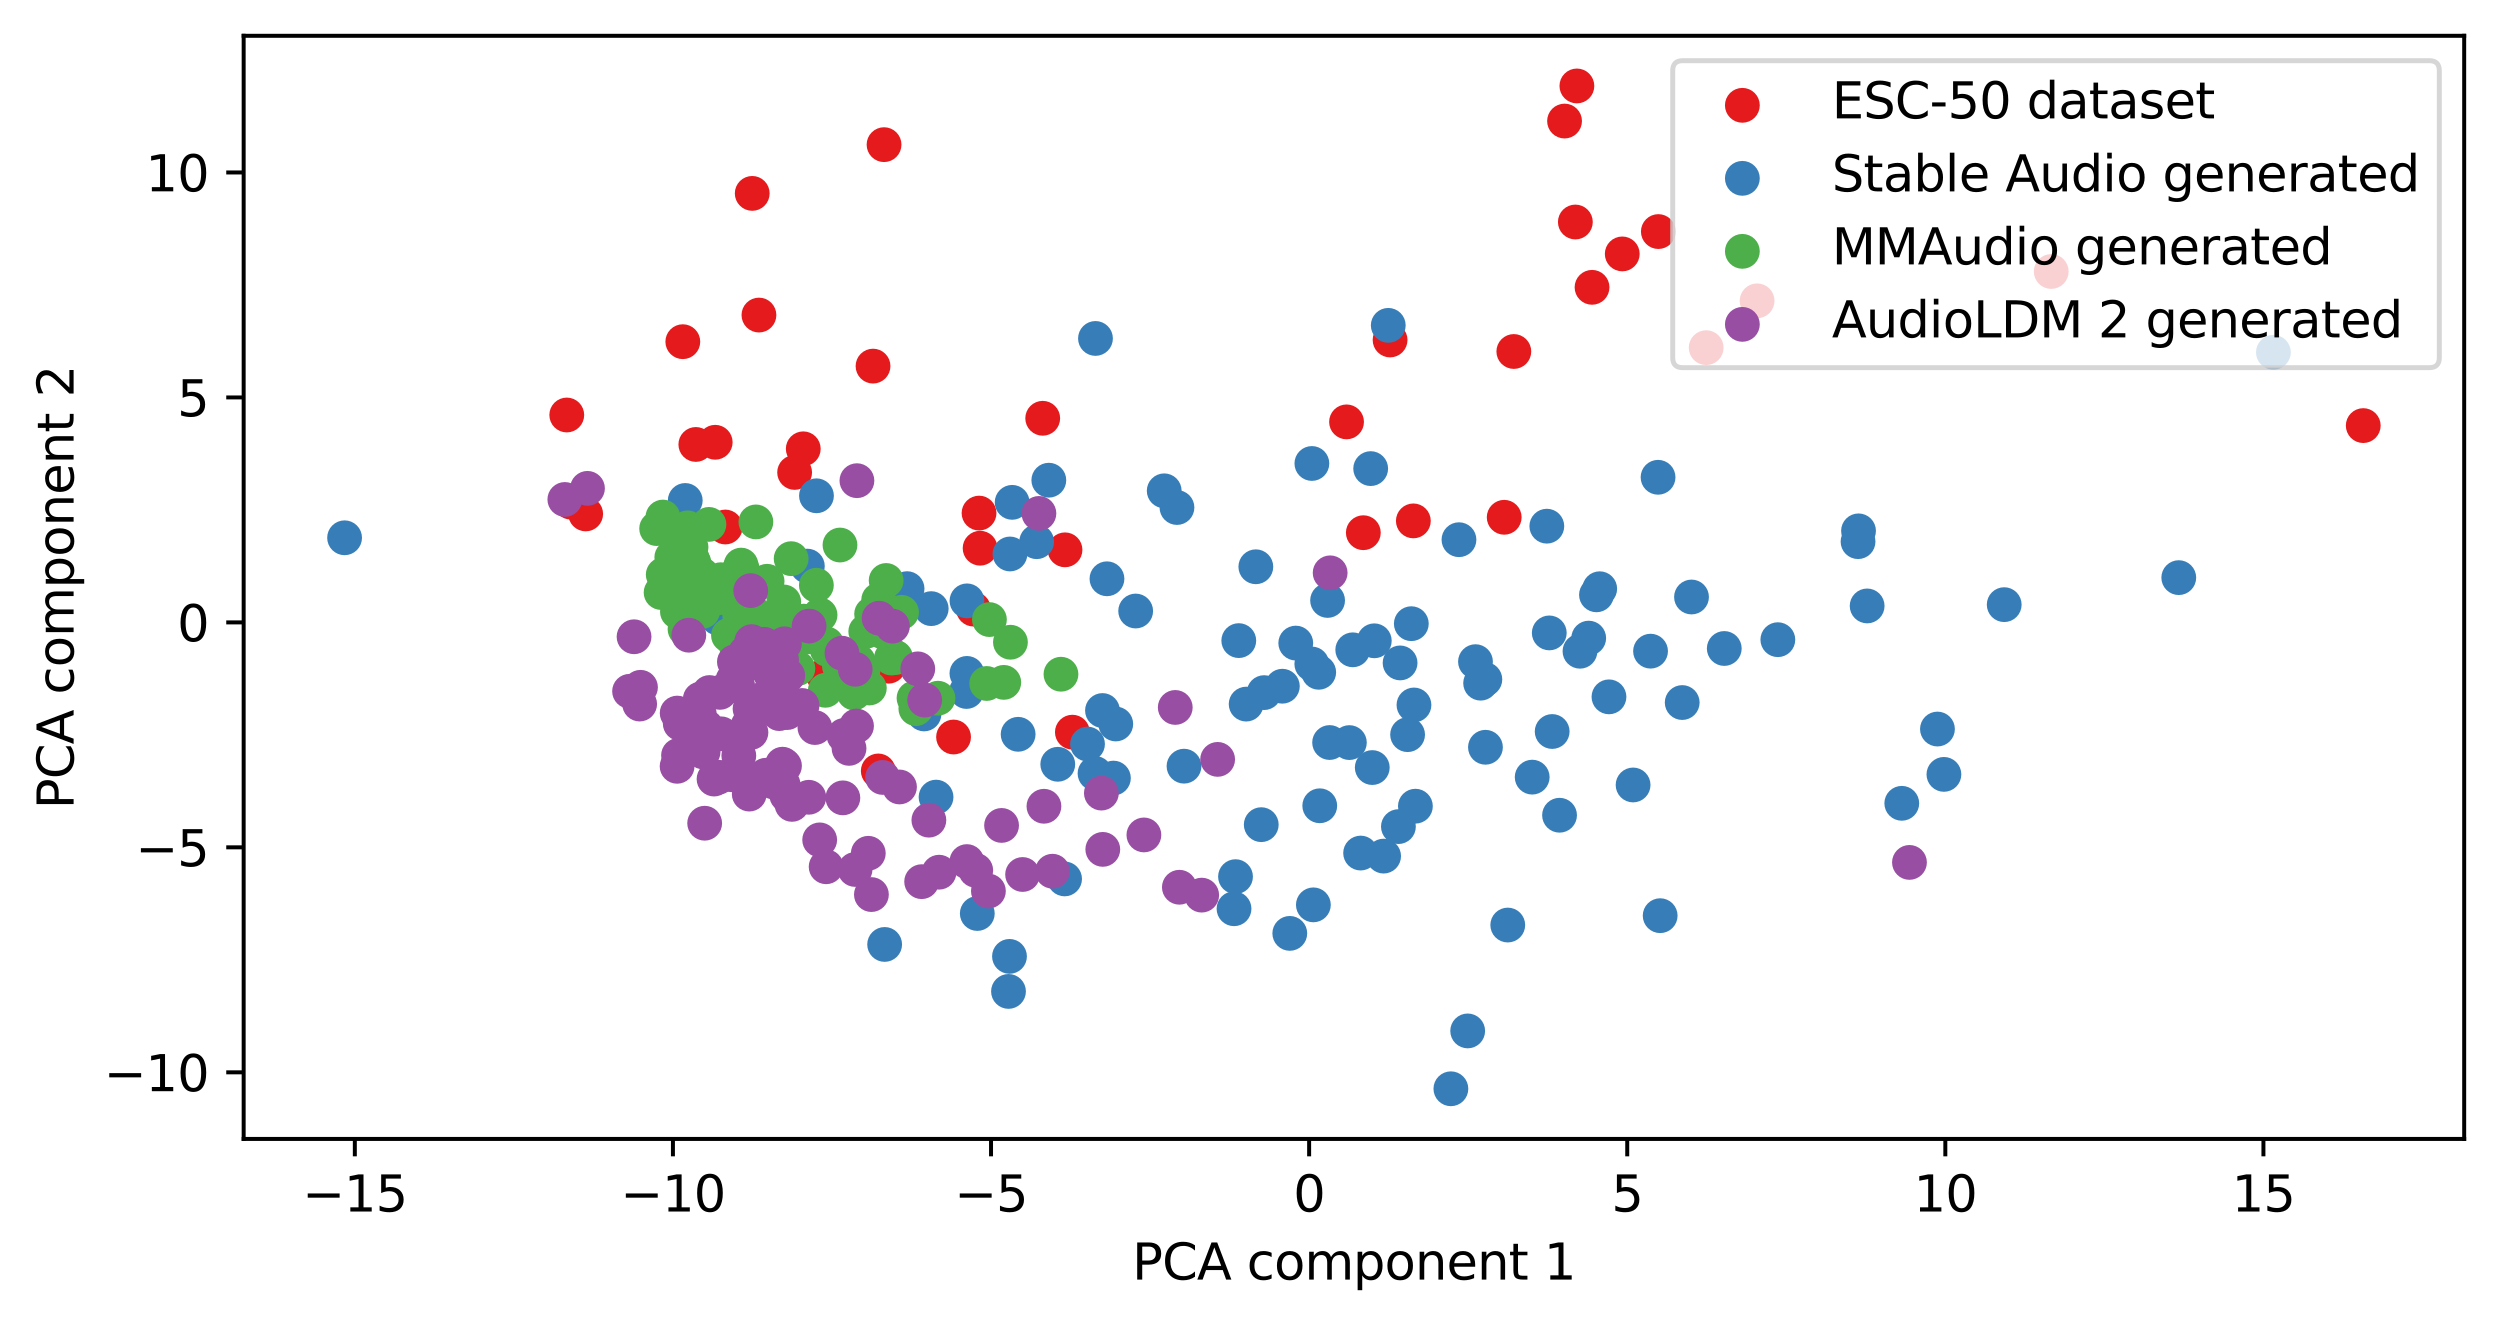 <?xml version="1.0" encoding="utf-8" standalone="no"?>
<!DOCTYPE svg PUBLIC "-//W3C//DTD SVG 1.1//EN"
  "http://www.w3.org/Graphics/SVG/1.1/DTD/svg11.dtd">
<svg xmlns:xlink="http://www.w3.org/1999/xlink" width="502.583pt" height="266.516pt" viewBox="0 0 502.583 266.516" xmlns="http://www.w3.org/2000/svg" version="1.1">
 <defs>
  <style type="text/css">*{stroke-linejoin: round; stroke-linecap: butt}</style>
 </defs>
 <g id="figure_1">
  <g id="patch_1">
   <path d="M 0 266.516 
L 502.583 266.516 
L 502.583 0 
L 0 0 
z
" style="fill: #ffffff"/>
  </g>
  <g id="axes_1">
   <g id="patch_2">
    <path d="M 48.983 228.96 
L 495.383 228.96 
L 495.383 7.2 
L 48.983 7.2 
z
" style="fill: #ffffff"/>
   </g>
   <g id="PathCollection_1">
    <defs>
     <path id="m7a25db2349" d="M 0 3 
C 0.796 3 1.559 2.684 2.121 2.121 
C 2.684 1.559 3 0.796 3 0 
C 3 -0.796 2.684 -1.559 2.121 -2.121 
C 1.559 -2.684 0.796 -3 0 -3 
C -0.796 -3 -1.559 -2.684 -2.121 -2.121 
C -2.684 -1.559 -3 -0.796 -3 0 
C -3 0.796 -2.684 1.559 -2.121 2.121 
C -1.559 2.684 -0.796 3 0 3 
z
" style="stroke: #e41a1c"/>
    </defs>
    <g clip-path="url(#p865a14ab2e)">
     <use xlink:href="#m7a25db2349" x="176.564" y="154.987" style="fill: #e41a1c; stroke: #e41a1c"/>
     <use xlink:href="#m7a25db2349" x="215.584" y="147.191" style="fill: #e41a1c; stroke: #e41a1c"/>
     <use xlink:href="#m7a25db2349" x="342.999" y="69.892" style="fill: #e41a1c; stroke: #e41a1c"/>
     <use xlink:href="#m7a25db2349" x="320.053" y="57.762" style="fill: #e41a1c; stroke: #e41a1c"/>
     <use xlink:href="#m7a25db2349" x="137.269" y="68.69" style="fill: #e41a1c; stroke: #e41a1c"/>
     <use xlink:href="#m7a25db2349" x="117.739" y="103.317" style="fill: #e41a1c; stroke: #e41a1c"/>
     <use xlink:href="#m7a25db2349" x="412.366" y="54.58" style="fill: #e41a1c; stroke: #e41a1c"/>
     <use xlink:href="#m7a25db2349" x="353.237" y="60.479" style="fill: #e41a1c; stroke: #e41a1c"/>
     <use xlink:href="#m7a25db2349" x="195.697" y="122.448" style="fill: #e41a1c; stroke: #e41a1c"/>
     <use xlink:href="#m7a25db2349" x="178.639" y="133.931" style="fill: #e41a1c; stroke: #e41a1c"/>
     <use xlink:href="#m7a25db2349" x="270.7" y="84.813" style="fill: #e41a1c; stroke: #e41a1c"/>
     <use xlink:href="#m7a25db2349" x="114.738" y="100.941" style="fill: #e41a1c; stroke: #e41a1c"/>
     <use xlink:href="#m7a25db2349" x="475.092" y="85.559" style="fill: #e41a1c; stroke: #e41a1c"/>
     <use xlink:href="#m7a25db2349" x="333.385" y="46.552" style="fill: #e41a1c; stroke: #e41a1c"/>
     <use xlink:href="#m7a25db2349" x="304.33" y="70.662" style="fill: #e41a1c; stroke: #e41a1c"/>
     <use xlink:href="#m7a25db2349" x="279.453" y="68.346" style="fill: #e41a1c; stroke: #e41a1c"/>
     <use xlink:href="#m7a25db2349" x="143.78" y="88.912" style="fill: #e41a1c; stroke: #e41a1c"/>
     <use xlink:href="#m7a25db2349" x="139.887" y="89.35" style="fill: #e41a1c; stroke: #e41a1c"/>
     <use xlink:href="#m7a25db2349" x="136.604" y="103.694" style="fill: #e41a1c; stroke: #e41a1c"/>
     <use xlink:href="#m7a25db2349" x="145.809" y="105.946" style="fill: #e41a1c; stroke: #e41a1c"/>
     <use xlink:href="#m7a25db2349" x="196.82" y="103.15" style="fill: #e41a1c; stroke: #e41a1c"/>
     <use xlink:href="#m7a25db2349" x="151.224" y="38.879" style="fill: #e41a1c; stroke: #e41a1c"/>
     <use xlink:href="#m7a25db2349" x="165.594" y="135.887" style="fill: #e41a1c; stroke: #e41a1c"/>
     <use xlink:href="#m7a25db2349" x="191.697" y="148.167" style="fill: #e41a1c; stroke: #e41a1c"/>
     <use xlink:href="#m7a25db2349" x="159.747" y="94.975" style="fill: #e41a1c; stroke: #e41a1c"/>
     <use xlink:href="#m7a25db2349" x="161.484" y="90.228" style="fill: #e41a1c; stroke: #e41a1c"/>
     <use xlink:href="#m7a25db2349" x="274.075" y="107.091" style="fill: #e41a1c; stroke: #e41a1c"/>
     <use xlink:href="#m7a25db2349" x="284.131" y="104.716" style="fill: #e41a1c; stroke: #e41a1c"/>
     <use xlink:href="#m7a25db2349" x="197.034" y="110.208" style="fill: #e41a1c; stroke: #e41a1c"/>
     <use xlink:href="#m7a25db2349" x="113.94" y="83.429" style="fill: #e41a1c; stroke: #e41a1c"/>
     <use xlink:href="#m7a25db2349" x="302.395" y="103.992" style="fill: #e41a1c; stroke: #e41a1c"/>
     <use xlink:href="#m7a25db2349" x="214.101" y="110.534" style="fill: #e41a1c; stroke: #e41a1c"/>
     <use xlink:href="#m7a25db2349" x="316.7" y="44.631" style="fill: #e41a1c; stroke: #e41a1c"/>
     <use xlink:href="#m7a25db2349" x="314.527" y="24.337" style="fill: #e41a1c; stroke: #e41a1c"/>
     <use xlink:href="#m7a25db2349" x="317.008" y="17.28" style="fill: #e41a1c; stroke: #e41a1c"/>
     <use xlink:href="#m7a25db2349" x="177.724" y="29.081" style="fill: #e41a1c; stroke: #e41a1c"/>
     <use xlink:href="#m7a25db2349" x="326.127" y="51.046" style="fill: #e41a1c; stroke: #e41a1c"/>
     <use xlink:href="#m7a25db2349" x="152.573" y="63.339" style="fill: #e41a1c; stroke: #e41a1c"/>
     <use xlink:href="#m7a25db2349" x="175.509" y="73.602" style="fill: #e41a1c; stroke: #e41a1c"/>
     <use xlink:href="#m7a25db2349" x="209.62" y="84.089" style="fill: #e41a1c; stroke: #e41a1c"/>
    </g>
   </g>
   <g id="PathCollection_2">
    <defs>
     <path id="mf14bd8b2e4" d="M 0 3 
C 0.796 3 1.559 2.684 2.121 2.121 
C 2.684 1.559 3 0.796 3 0 
C 3 -0.796 2.684 -1.559 2.121 -2.121 
C 1.559 -2.684 0.796 -3 0 -3 
C -0.796 -3 -1.559 -2.684 -2.121 -2.121 
C -2.684 -1.559 -3 -0.796 -3 0 
C -3 0.796 -2.684 1.559 -2.121 2.121 
C -1.559 2.684 -0.796 3 0 3 
z
" style="stroke: #377eb8"/>
    </defs>
    <g clip-path="url(#p865a14ab2e)">
     <use xlink:href="#mf14bd8b2e4" x="389.493" y="146.563" style="fill: #377eb8; stroke: #377eb8"/>
     <use xlink:href="#mf14bd8b2e4" x="271.95" y="130.635" style="fill: #377eb8; stroke: #377eb8"/>
     <use xlink:href="#mf14bd8b2e4" x="298.506" y="136.586" style="fill: #377eb8; stroke: #377eb8"/>
     <use xlink:href="#mf14bd8b2e4" x="320.945" y="119.581" style="fill: #377eb8; stroke: #377eb8"/>
     <use xlink:href="#mf14bd8b2e4" x="162.305" y="113.808" style="fill: #377eb8; stroke: #377eb8"/>
     <use xlink:href="#mf14bd8b2e4" x="212.647" y="153.647" style="fill: #377eb8; stroke: #377eb8"/>
     <use xlink:href="#mf14bd8b2e4" x="357.406" y="128.599" style="fill: #377eb8; stroke: #377eb8"/>
     <use xlink:href="#mf14bd8b2e4" x="137.756" y="100.61" style="fill: #377eb8; stroke: #377eb8"/>
     <use xlink:href="#mf14bd8b2e4" x="220.228" y="68.04" style="fill: #377eb8; stroke: #377eb8"/>
     <use xlink:href="#mf14bd8b2e4" x="252.466" y="113.94" style="fill: #377eb8; stroke: #377eb8"/>
     <use xlink:href="#mf14bd8b2e4" x="293.302" y="108.499" style="fill: #377eb8; stroke: #377eb8"/>
     <use xlink:href="#mf14bd8b2e4" x="265.106" y="135.152" style="fill: #377eb8; stroke: #377eb8"/>
     <use xlink:href="#mf14bd8b2e4" x="69.274" y="108.113" style="fill: #377eb8; stroke: #377eb8"/>
     <use xlink:href="#mf14bd8b2e4" x="281.129" y="166.177" style="fill: #377eb8; stroke: #377eb8"/>
     <use xlink:href="#mf14bd8b2e4" x="253.553" y="165.785" style="fill: #377eb8; stroke: #377eb8"/>
     <use xlink:href="#mf14bd8b2e4" x="236.609" y="102.027" style="fill: #377eb8; stroke: #377eb8"/>
     <use xlink:href="#mf14bd8b2e4" x="390.793" y="155.677" style="fill: #377eb8; stroke: #377eb8"/>
     <use xlink:href="#mf14bd8b2e4" x="323.458" y="140.09" style="fill: #377eb8; stroke: #377eb8"/>
     <use xlink:href="#mf14bd8b2e4" x="238.026" y="154.026" style="fill: #377eb8; stroke: #377eb8"/>
     <use xlink:href="#mf14bd8b2e4" x="312.038" y="147.057" style="fill: #377eb8; stroke: #377eb8"/>
     <use xlink:href="#mf14bd8b2e4" x="263.732" y="93.175" style="fill: #377eb8; stroke: #377eb8"/>
     <use xlink:href="#mf14bd8b2e4" x="438.007" y="116.123" style="fill: #377eb8; stroke: #377eb8"/>
     <use xlink:href="#mf14bd8b2e4" x="373.626" y="106.722" style="fill: #377eb8; stroke: #377eb8"/>
     <use xlink:href="#mf14bd8b2e4" x="333.749" y="184.083" style="fill: #377eb8; stroke: #377eb8"/>
     <use xlink:href="#mf14bd8b2e4" x="310.963" y="105.779" style="fill: #377eb8; stroke: #377eb8"/>
     <use xlink:href="#mf14bd8b2e4" x="214.016" y="176.691" style="fill: #377eb8; stroke: #377eb8"/>
     <use xlink:href="#mf14bd8b2e4" x="303.111" y="185.965" style="fill: #377eb8; stroke: #377eb8"/>
     <use xlink:href="#mf14bd8b2e4" x="278.151" y="172.107" style="fill: #377eb8; stroke: #377eb8"/>
     <use xlink:href="#mf14bd8b2e4" x="276.279" y="128.823" style="fill: #377eb8; stroke: #377eb8"/>
     <use xlink:href="#mf14bd8b2e4" x="202.942" y="192.266" style="fill: #377eb8; stroke: #377eb8"/>
     <use xlink:href="#mf14bd8b2e4" x="196.469" y="183.643" style="fill: #377eb8; stroke: #377eb8"/>
     <use xlink:href="#mf14bd8b2e4" x="295.054" y="207.25" style="fill: #377eb8; stroke: #377eb8"/>
     <use xlink:href="#mf14bd8b2e4" x="194.396" y="120.795" style="fill: #377eb8; stroke: #377eb8"/>
     <use xlink:href="#mf14bd8b2e4" x="265.315" y="161.988" style="fill: #377eb8; stroke: #377eb8"/>
     <use xlink:href="#mf14bd8b2e4" x="203.039" y="111.368" style="fill: #377eb8; stroke: #377eb8"/>
     <use xlink:href="#mf14bd8b2e4" x="259.291" y="187.642" style="fill: #377eb8; stroke: #377eb8"/>
     <use xlink:href="#mf14bd8b2e4" x="275.553" y="94.205" style="fill: #377eb8; stroke: #377eb8"/>
     <use xlink:href="#mf14bd8b2e4" x="222.537" y="116.355" style="fill: #377eb8; stroke: #377eb8"/>
     <use xlink:href="#mf14bd8b2e4" x="267.298" y="149.272" style="fill: #377eb8; stroke: #377eb8"/>
     <use xlink:href="#mf14bd8b2e4" x="291.677" y="218.88" style="fill: #377eb8; stroke: #377eb8"/>
     <use xlink:href="#mf14bd8b2e4" x="223.832" y="156.422" style="fill: #377eb8; stroke: #377eb8"/>
     <use xlink:href="#mf14bd8b2e4" x="333.325" y="95.951" style="fill: #377eb8; stroke: #377eb8"/>
     <use xlink:href="#mf14bd8b2e4" x="328.306" y="157.805" style="fill: #377eb8; stroke: #377eb8"/>
     <use xlink:href="#mf14bd8b2e4" x="194.383" y="135.377" style="fill: #377eb8; stroke: #377eb8"/>
     <use xlink:href="#mf14bd8b2e4" x="317.631" y="130.921" style="fill: #377eb8; stroke: #377eb8"/>
     <use xlink:href="#mf14bd8b2e4" x="375.358" y="121.814" style="fill: #377eb8; stroke: #377eb8"/>
     <use xlink:href="#mf14bd8b2e4" x="185.759" y="143.526" style="fill: #377eb8; stroke: #377eb8"/>
     <use xlink:href="#mf14bd8b2e4" x="187.203" y="122.355" style="fill: #377eb8; stroke: #377eb8"/>
     <use xlink:href="#mf14bd8b2e4" x="457.03" y="70.828" style="fill: #377eb8; stroke: #377eb8"/>
     <use xlink:href="#mf14bd8b2e4" x="248.081" y="182.688" style="fill: #377eb8; stroke: #377eb8"/>
     <use xlink:href="#mf14bd8b2e4" x="282.974" y="147.689" style="fill: #377eb8; stroke: #377eb8"/>
     <use xlink:href="#mf14bd8b2e4" x="188.178" y="160.248" style="fill: #377eb8; stroke: #377eb8"/>
     <use xlink:href="#mf14bd8b2e4" x="340.05" y="120.017" style="fill: #377eb8; stroke: #377eb8"/>
     <use xlink:href="#mf14bd8b2e4" x="218.625" y="149.579" style="fill: #377eb8; stroke: #377eb8"/>
     <use xlink:href="#mf14bd8b2e4" x="177.843" y="189.865" style="fill: #377eb8; stroke: #377eb8"/>
     <use xlink:href="#mf14bd8b2e4" x="273.53" y="171.494" style="fill: #377eb8; stroke: #377eb8"/>
     <use xlink:href="#mf14bd8b2e4" x="297.658" y="137.342" style="fill: #377eb8; stroke: #377eb8"/>
     <use xlink:href="#mf14bd8b2e4" x="224.305" y="145.545" style="fill: #377eb8; stroke: #377eb8"/>
     <use xlink:href="#mf14bd8b2e4" x="319.383" y="128.284" style="fill: #377eb8; stroke: #377eb8"/>
     <use xlink:href="#mf14bd8b2e4" x="164.138" y="99.67" style="fill: #377eb8; stroke: #377eb8"/>
     <use xlink:href="#mf14bd8b2e4" x="382.322" y="161.493" style="fill: #377eb8; stroke: #377eb8"/>
     <use xlink:href="#mf14bd8b2e4" x="260.491" y="129.282" style="fill: #377eb8; stroke: #377eb8"/>
     <use xlink:href="#mf14bd8b2e4" x="284.543" y="162.072" style="fill: #377eb8; stroke: #377eb8"/>
     <use xlink:href="#mf14bd8b2e4" x="204.679" y="147.619" style="fill: #377eb8; stroke: #377eb8"/>
     <use xlink:href="#mf14bd8b2e4" x="250.519" y="141.548" style="fill: #377eb8; stroke: #377eb8"/>
     <use xlink:href="#mf14bd8b2e4" x="298.626" y="150.226" style="fill: #377eb8; stroke: #377eb8"/>
     <use xlink:href="#mf14bd8b2e4" x="283.722" y="125.382" style="fill: #377eb8; stroke: #377eb8"/>
     <use xlink:href="#mf14bd8b2e4" x="249.036" y="128.785" style="fill: #377eb8; stroke: #377eb8"/>
     <use xlink:href="#mf14bd8b2e4" x="257.794" y="137.953" style="fill: #377eb8; stroke: #377eb8"/>
     <use xlink:href="#mf14bd8b2e4" x="234.046" y="98.671" style="fill: #377eb8; stroke: #377eb8"/>
     <use xlink:href="#mf14bd8b2e4" x="275.871" y="154.305" style="fill: #377eb8; stroke: #377eb8"/>
     <use xlink:href="#mf14bd8b2e4" x="308.021" y="156.231" style="fill: #377eb8; stroke: #377eb8"/>
     <use xlink:href="#mf14bd8b2e4" x="266.89" y="120.71" style="fill: #377eb8; stroke: #377eb8"/>
     <use xlink:href="#mf14bd8b2e4" x="182.35" y="118.338" style="fill: #377eb8; stroke: #377eb8"/>
     <use xlink:href="#mf14bd8b2e4" x="263.719" y="133.485" style="fill: #377eb8; stroke: #377eb8"/>
     <use xlink:href="#mf14bd8b2e4" x="373.529" y="108.889" style="fill: #377eb8; stroke: #377eb8"/>
     <use xlink:href="#mf14bd8b2e4" x="271.268" y="149.285" style="fill: #377eb8; stroke: #377eb8"/>
     <use xlink:href="#mf14bd8b2e4" x="321.595" y="118.357" style="fill: #377eb8; stroke: #377eb8"/>
     <use xlink:href="#mf14bd8b2e4" x="220.136" y="155.484" style="fill: #377eb8; stroke: #377eb8"/>
     <use xlink:href="#mf14bd8b2e4" x="296.622" y="133.016" style="fill: #377eb8; stroke: #377eb8"/>
     <use xlink:href="#mf14bd8b2e4" x="254.127" y="139.24" style="fill: #377eb8; stroke: #377eb8"/>
     <use xlink:href="#mf14bd8b2e4" x="402.913" y="121.555" style="fill: #377eb8; stroke: #377eb8"/>
     <use xlink:href="#mf14bd8b2e4" x="284.254" y="141.723" style="fill: #377eb8; stroke: #377eb8"/>
     <use xlink:href="#mf14bd8b2e4" x="208.406" y="108.9" style="fill: #377eb8; stroke: #377eb8"/>
     <use xlink:href="#mf14bd8b2e4" x="210.849" y="96.537" style="fill: #377eb8; stroke: #377eb8"/>
     <use xlink:href="#mf14bd8b2e4" x="281.464" y="133.27" style="fill: #377eb8; stroke: #377eb8"/>
     <use xlink:href="#mf14bd8b2e4" x="346.635" y="130.368" style="fill: #377eb8; stroke: #377eb8"/>
     <use xlink:href="#mf14bd8b2e4" x="311.455" y="127.237" style="fill: #377eb8; stroke: #377eb8"/>
     <use xlink:href="#mf14bd8b2e4" x="202.742" y="199.309" style="fill: #377eb8; stroke: #377eb8"/>
     <use xlink:href="#mf14bd8b2e4" x="338.18" y="141.235" style="fill: #377eb8; stroke: #377eb8"/>
     <use xlink:href="#mf14bd8b2e4" x="221.637" y="142.838" style="fill: #377eb8; stroke: #377eb8"/>
     <use xlink:href="#mf14bd8b2e4" x="144.292" y="124.244" style="fill: #377eb8; stroke: #377eb8"/>
     <use xlink:href="#mf14bd8b2e4" x="248.381" y="176.237" style="fill: #377eb8; stroke: #377eb8"/>
     <use xlink:href="#mf14bd8b2e4" x="279.086" y="65.408" style="fill: #377eb8; stroke: #377eb8"/>
     <use xlink:href="#mf14bd8b2e4" x="228.308" y="122.836" style="fill: #377eb8; stroke: #377eb8"/>
     <use xlink:href="#mf14bd8b2e4" x="194.293" y="139.012" style="fill: #377eb8; stroke: #377eb8"/>
     <use xlink:href="#mf14bd8b2e4" x="203.477" y="100.988" style="fill: #377eb8; stroke: #377eb8"/>
     <use xlink:href="#mf14bd8b2e4" x="313.521" y="163.89" style="fill: #377eb8; stroke: #377eb8"/>
     <use xlink:href="#mf14bd8b2e4" x="264.032" y="181.907" style="fill: #377eb8; stroke: #377eb8"/>
     <use xlink:href="#mf14bd8b2e4" x="331.815" y="130.906" style="fill: #377eb8; stroke: #377eb8"/>
    </g>
   </g>
   <g id="PathCollection_3">
    <defs>
     <path id="mb92c0c2545" d="M 0 3 
C 0.796 3 1.559 2.684 2.121 2.121 
C 2.684 1.559 3 0.796 3 0 
C 3 -0.796 2.684 -1.559 2.121 -2.121 
C 1.559 -2.684 0.796 -3 0 -3 
C -0.796 -3 -1.559 -2.684 -2.121 -2.121 
C -2.684 -1.559 -3 -0.796 -3 0 
C -3 0.796 -2.684 1.559 -2.121 2.121 
C -1.559 2.684 -0.796 3 0 3 
z
" style="stroke: #4daf4a"/>
    </defs>
    <g clip-path="url(#p865a14ab2e)">
     <use xlink:href="#mb92c0c2545" x="178.146" y="116.696" style="fill: #4daf4a; stroke: #4daf4a"/>
     <use xlink:href="#mb92c0c2545" x="139.503" y="113.132" style="fill: #4daf4a; stroke: #4daf4a"/>
     <use xlink:href="#mb92c0c2545" x="174.852" y="126.211" style="fill: #4daf4a; stroke: #4daf4a"/>
     <use xlink:href="#mb92c0c2545" x="136.187" y="122.974" style="fill: #4daf4a; stroke: #4daf4a"/>
     <use xlink:href="#mb92c0c2545" x="142.521" y="105.422" style="fill: #4daf4a; stroke: #4daf4a"/>
     <use xlink:href="#mb92c0c2545" x="171.707" y="139.317" style="fill: #4daf4a; stroke: #4daf4a"/>
     <use xlink:href="#mb92c0c2545" x="143.784" y="120.311" style="fill: #4daf4a; stroke: #4daf4a"/>
     <use xlink:href="#mb92c0c2545" x="152.479" y="124.661" style="fill: #4daf4a; stroke: #4daf4a"/>
     <use xlink:href="#mb92c0c2545" x="160.405" y="134.389" style="fill: #4daf4a; stroke: #4daf4a"/>
     <use xlink:href="#mb92c0c2545" x="141.296" y="119.476" style="fill: #4daf4a; stroke: #4daf4a"/>
     <use xlink:href="#mb92c0c2545" x="148.972" y="118.028" style="fill: #4daf4a; stroke: #4daf4a"/>
     <use xlink:href="#mb92c0c2545" x="141.229" y="122.892" style="fill: #4daf4a; stroke: #4daf4a"/>
     <use xlink:href="#mb92c0c2545" x="148.066" y="116.962" style="fill: #4daf4a; stroke: #4daf4a"/>
     <use xlink:href="#mb92c0c2545" x="170.583" y="137.316" style="fill: #4daf4a; stroke: #4daf4a"/>
     <use xlink:href="#mb92c0c2545" x="149.25" y="114.526" style="fill: #4daf4a; stroke: #4daf4a"/>
     <use xlink:href="#mb92c0c2545" x="156.424" y="130.052" style="fill: #4daf4a; stroke: #4daf4a"/>
     <use xlink:href="#mb92c0c2545" x="198.908" y="124.555" style="fill: #4daf4a; stroke: #4daf4a"/>
     <use xlink:href="#mb92c0c2545" x="161.579" y="124.87" style="fill: #4daf4a; stroke: #4daf4a"/>
     <use xlink:href="#mb92c0c2545" x="154.627" y="126.933" style="fill: #4daf4a; stroke: #4daf4a"/>
     <use xlink:href="#mb92c0c2545" x="157.336" y="124.312" style="fill: #4daf4a; stroke: #4daf4a"/>
     <use xlink:href="#mb92c0c2545" x="138.547" y="114.212" style="fill: #4daf4a; stroke: #4daf4a"/>
     <use xlink:href="#mb92c0c2545" x="137.713" y="126.473" style="fill: #4daf4a; stroke: #4daf4a"/>
     <use xlink:href="#mb92c0c2545" x="166.278" y="130.545" style="fill: #4daf4a; stroke: #4daf4a"/>
     <use xlink:href="#mb92c0c2545" x="176.598" y="121.649" style="fill: #4daf4a; stroke: #4daf4a"/>
     <use xlink:href="#mb92c0c2545" x="164.859" y="123.634" style="fill: #4daf4a; stroke: #4daf4a"/>
     <use xlink:href="#mb92c0c2545" x="172.548" y="132.968" style="fill: #4daf4a; stroke: #4daf4a"/>
     <use xlink:href="#mb92c0c2545" x="148.972" y="113.604" style="fill: #4daf4a; stroke: #4daf4a"/>
     <use xlink:href="#mb92c0c2545" x="151.959" y="104.923" style="fill: #4daf4a; stroke: #4daf4a"/>
     <use xlink:href="#mb92c0c2545" x="174.049" y="126.947" style="fill: #4daf4a; stroke: #4daf4a"/>
     <use xlink:href="#mb92c0c2545" x="148.722" y="123.846" style="fill: #4daf4a; stroke: #4daf4a"/>
     <use xlink:href="#mb92c0c2545" x="149.343" y="116.128" style="fill: #4daf4a; stroke: #4daf4a"/>
     <use xlink:href="#mb92c0c2545" x="141.553" y="117.288" style="fill: #4daf4a; stroke: #4daf4a"/>
     <use xlink:href="#mb92c0c2545" x="150.104" y="122.7" style="fill: #4daf4a; stroke: #4daf4a"/>
     <use xlink:href="#mb92c0c2545" x="138.84" y="118.524" style="fill: #4daf4a; stroke: #4daf4a"/>
     <use xlink:href="#mb92c0c2545" x="180.04" y="132.178" style="fill: #4daf4a; stroke: #4daf4a"/>
     <use xlink:href="#mb92c0c2545" x="147.243" y="118.399" style="fill: #4daf4a; stroke: #4daf4a"/>
     <use xlink:href="#mb92c0c2545" x="149.805" y="127.513" style="fill: #4daf4a; stroke: #4daf4a"/>
     <use xlink:href="#mb92c0c2545" x="146.27" y="117.063" style="fill: #4daf4a; stroke: #4daf4a"/>
     <use xlink:href="#mb92c0c2545" x="132.009" y="106.262" style="fill: #4daf4a; stroke: #4daf4a"/>
     <use xlink:href="#mb92c0c2545" x="159.467" y="128.417" style="fill: #4daf4a; stroke: #4daf4a"/>
     <use xlink:href="#mb92c0c2545" x="164.118" y="117.656" style="fill: #4daf4a; stroke: #4daf4a"/>
     <use xlink:href="#mb92c0c2545" x="143.815" y="119.845" style="fill: #4daf4a; stroke: #4daf4a"/>
     <use xlink:href="#mb92c0c2545" x="166.181" y="129.465" style="fill: #4daf4a; stroke: #4daf4a"/>
     <use xlink:href="#mb92c0c2545" x="168.865" y="109.569" style="fill: #4daf4a; stroke: #4daf4a"/>
     <use xlink:href="#mb92c0c2545" x="159.048" y="112.311" style="fill: #4daf4a; stroke: #4daf4a"/>
     <use xlink:href="#mb92c0c2545" x="146.367" y="120.322" style="fill: #4daf4a; stroke: #4daf4a"/>
     <use xlink:href="#mb92c0c2545" x="147.896" y="120.168" style="fill: #4daf4a; stroke: #4daf4a"/>
     <use xlink:href="#mb92c0c2545" x="177.466" y="127.023" style="fill: #4daf4a; stroke: #4daf4a"/>
     <use xlink:href="#mb92c0c2545" x="150.738" y="131.044" style="fill: #4daf4a; stroke: #4daf4a"/>
     <use xlink:href="#mb92c0c2545" x="146.446" y="127.733" style="fill: #4daf4a; stroke: #4daf4a"/>
     <use xlink:href="#mb92c0c2545" x="138.23" y="106.118" style="fill: #4daf4a; stroke: #4daf4a"/>
     <use xlink:href="#mb92c0c2545" x="136.728" y="118.746" style="fill: #4daf4a; stroke: #4daf4a"/>
     <use xlink:href="#mb92c0c2545" x="147.544" y="116.434" style="fill: #4daf4a; stroke: #4daf4a"/>
     <use xlink:href="#mb92c0c2545" x="135.055" y="112.041" style="fill: #4daf4a; stroke: #4daf4a"/>
     <use xlink:href="#mb92c0c2545" x="184.118" y="142.46" style="fill: #4daf4a; stroke: #4daf4a"/>
     <use xlink:href="#mb92c0c2545" x="151.915" y="123.563" style="fill: #4daf4a; stroke: #4daf4a"/>
     <use xlink:href="#mb92c0c2545" x="156.539" y="125.992" style="fill: #4daf4a; stroke: #4daf4a"/>
     <use xlink:href="#mb92c0c2545" x="133.266" y="103.944" style="fill: #4daf4a; stroke: #4daf4a"/>
     <use xlink:href="#mb92c0c2545" x="181.241" y="123.101" style="fill: #4daf4a; stroke: #4daf4a"/>
     <use xlink:href="#mb92c0c2545" x="153.174" y="127.999" style="fill: #4daf4a; stroke: #4daf4a"/>
     <use xlink:href="#mb92c0c2545" x="148.602" y="114.577" style="fill: #4daf4a; stroke: #4daf4a"/>
     <use xlink:href="#mb92c0c2545" x="139.819" y="118.818" style="fill: #4daf4a; stroke: #4daf4a"/>
     <use xlink:href="#mb92c0c2545" x="137.035" y="114.159" style="fill: #4daf4a; stroke: #4daf4a"/>
     <use xlink:href="#mb92c0c2545" x="162.739" y="126.345" style="fill: #4daf4a; stroke: #4daf4a"/>
     <use xlink:href="#mb92c0c2545" x="137.462" y="116.067" style="fill: #4daf4a; stroke: #4daf4a"/>
     <use xlink:href="#mb92c0c2545" x="144.005" y="116.951" style="fill: #4daf4a; stroke: #4daf4a"/>
     <use xlink:href="#mb92c0c2545" x="150.065" y="121.838" style="fill: #4daf4a; stroke: #4daf4a"/>
     <use xlink:href="#mb92c0c2545" x="139.195" y="112.431" style="fill: #4daf4a; stroke: #4daf4a"/>
     <use xlink:href="#mb92c0c2545" x="213.29" y="135.541" style="fill: #4daf4a; stroke: #4daf4a"/>
     <use xlink:href="#mb92c0c2545" x="133.334" y="115.523" style="fill: #4daf4a; stroke: #4daf4a"/>
     <use xlink:href="#mb92c0c2545" x="132.904" y="119.116" style="fill: #4daf4a; stroke: #4daf4a"/>
     <use xlink:href="#mb92c0c2545" x="179.203" y="132.287" style="fill: #4daf4a; stroke: #4daf4a"/>
     <use xlink:href="#mb92c0c2545" x="159.087" y="127.41" style="fill: #4daf4a; stroke: #4daf4a"/>
     <use xlink:href="#mb92c0c2545" x="147.578" y="116.232" style="fill: #4daf4a; stroke: #4daf4a"/>
     <use xlink:href="#mb92c0c2545" x="188.56" y="140.365" style="fill: #4daf4a; stroke: #4daf4a"/>
     <use xlink:href="#mb92c0c2545" x="174.767" y="138.312" style="fill: #4daf4a; stroke: #4daf4a"/>
     <use xlink:href="#mb92c0c2545" x="158.551" y="125.343" style="fill: #4daf4a; stroke: #4daf4a"/>
     <use xlink:href="#mb92c0c2545" x="157.289" y="124.802" style="fill: #4daf4a; stroke: #4daf4a"/>
     <use xlink:href="#mb92c0c2545" x="201.792" y="137.181" style="fill: #4daf4a; stroke: #4daf4a"/>
     <use xlink:href="#mb92c0c2545" x="162.337" y="128.044" style="fill: #4daf4a; stroke: #4daf4a"/>
     <use xlink:href="#mb92c0c2545" x="165.919" y="138.773" style="fill: #4daf4a; stroke: #4daf4a"/>
     <use xlink:href="#mb92c0c2545" x="136.732" y="110.627" style="fill: #4daf4a; stroke: #4daf4a"/>
     <use xlink:href="#mb92c0c2545" x="142.998" y="120.127" style="fill: #4daf4a; stroke: #4daf4a"/>
     <use xlink:href="#mb92c0c2545" x="176.646" y="120.604" style="fill: #4daf4a; stroke: #4daf4a"/>
     <use xlink:href="#mb92c0c2545" x="156.043" y="129.797" style="fill: #4daf4a; stroke: #4daf4a"/>
     <use xlink:href="#mb92c0c2545" x="175.226" y="123.432" style="fill: #4daf4a; stroke: #4daf4a"/>
     <use xlink:href="#mb92c0c2545" x="157.561" y="121.01" style="fill: #4daf4a; stroke: #4daf4a"/>
     <use xlink:href="#mb92c0c2545" x="154.212" y="116.857" style="fill: #4daf4a; stroke: #4daf4a"/>
     <use xlink:href="#mb92c0c2545" x="149.519" y="122.432" style="fill: #4daf4a; stroke: #4daf4a"/>
     <use xlink:href="#mb92c0c2545" x="168.755" y="133.925" style="fill: #4daf4a; stroke: #4daf4a"/>
     <use xlink:href="#mb92c0c2545" x="144.895" y="116.543" style="fill: #4daf4a; stroke: #4daf4a"/>
     <use xlink:href="#mb92c0c2545" x="183.749" y="140.344" style="fill: #4daf4a; stroke: #4daf4a"/>
     <use xlink:href="#mb92c0c2545" x="203.132" y="129.11" style="fill: #4daf4a; stroke: #4daf4a"/>
     <use xlink:href="#mb92c0c2545" x="173.492" y="134.745" style="fill: #4daf4a; stroke: #4daf4a"/>
     <use xlink:href="#mb92c0c2545" x="141.113" y="115.523" style="fill: #4daf4a; stroke: #4daf4a"/>
     <use xlink:href="#mb92c0c2545" x="179.661" y="131.971" style="fill: #4daf4a; stroke: #4daf4a"/>
     <use xlink:href="#mb92c0c2545" x="140.991" y="119.422" style="fill: #4daf4a; stroke: #4daf4a"/>
     <use xlink:href="#mb92c0c2545" x="148.011" y="129.79" style="fill: #4daf4a; stroke: #4daf4a"/>
     <use xlink:href="#mb92c0c2545" x="198.361" y="137.402" style="fill: #4daf4a; stroke: #4daf4a"/>
     <use xlink:href="#mb92c0c2545" x="138.918" y="109.995" style="fill: #4daf4a; stroke: #4daf4a"/>
    </g>
   </g>
   <g id="PathCollection_4">
    <defs>
     <path id="m7094d86883" d="M 0 3 
C 0.796 3 1.559 2.684 2.121 2.121 
C 2.684 1.559 3 0.796 3 0 
C 3 -0.796 2.684 -1.559 2.121 -2.121 
C 1.559 -2.684 0.796 -3 0 -3 
C -0.796 -3 -1.559 -2.684 -2.121 -2.121 
C -2.684 -1.559 -3 -0.796 -3 0 
C -3 0.796 -2.684 1.559 -2.121 2.121 
C -1.559 2.684 -0.796 3 0 3 
z
" style="stroke: #984ea3"/>
    </defs>
    <g clip-path="url(#p865a14ab2e)">
     <use xlink:href="#m7094d86883" x="209.867" y="162.086" style="fill: #984ea3; stroke: #984ea3"/>
     <use xlink:href="#m7094d86883" x="198.703" y="179.134" style="fill: #984ea3; stroke: #984ea3"/>
     <use xlink:href="#m7094d86883" x="172.189" y="145.951" style="fill: #984ea3; stroke: #984ea3"/>
     <use xlink:href="#m7094d86883" x="177.435" y="156.291" style="fill: #984ea3; stroke: #984ea3"/>
     <use xlink:href="#m7094d86883" x="185.283" y="177.243" style="fill: #984ea3; stroke: #984ea3"/>
     <use xlink:href="#m7094d86883" x="154.766" y="130.506" style="fill: #984ea3; stroke: #984ea3"/>
     <use xlink:href="#m7094d86883" x="150.626" y="159.639" style="fill: #984ea3; stroke: #984ea3"/>
     <use xlink:href="#m7094d86883" x="149.866" y="131.26" style="fill: #984ea3; stroke: #984ea3"/>
     <use xlink:href="#m7094d86883" x="156.088" y="141.987" style="fill: #984ea3; stroke: #984ea3"/>
     <use xlink:href="#m7094d86883" x="150.769" y="133.321" style="fill: #984ea3; stroke: #984ea3"/>
     <use xlink:href="#m7094d86883" x="154.73" y="135.143" style="fill: #984ea3; stroke: #984ea3"/>
     <use xlink:href="#m7094d86883" x="156.003" y="155.878" style="fill: #984ea3; stroke: #984ea3"/>
     <use xlink:href="#m7094d86883" x="140.583" y="143.589" style="fill: #984ea3; stroke: #984ea3"/>
     <use xlink:href="#m7094d86883" x="229.962" y="167.85" style="fill: #984ea3; stroke: #984ea3"/>
     <use xlink:href="#m7094d86883" x="196.155" y="174.965" style="fill: #984ea3; stroke: #984ea3"/>
     <use xlink:href="#m7094d86883" x="184.505" y="134.461" style="fill: #984ea3; stroke: #984ea3"/>
     <use xlink:href="#m7094d86883" x="155.49" y="157.202" style="fill: #984ea3; stroke: #984ea3"/>
     <use xlink:href="#m7094d86883" x="157.432" y="157.723" style="fill: #984ea3; stroke: #984ea3"/>
     <use xlink:href="#m7094d86883" x="211.58" y="175.144" style="fill: #984ea3; stroke: #984ea3"/>
     <use xlink:href="#m7094d86883" x="161.238" y="141.823" style="fill: #984ea3; stroke: #984ea3"/>
     <use xlink:href="#m7094d86883" x="179.408" y="125.878" style="fill: #984ea3; stroke: #984ea3"/>
     <use xlink:href="#m7094d86883" x="166.081" y="174.248" style="fill: #984ea3; stroke: #984ea3"/>
     <use xlink:href="#m7094d86883" x="148.649" y="155.114" style="fill: #984ea3; stroke: #984ea3"/>
     <use xlink:href="#m7094d86883" x="136.408" y="151.856" style="fill: #984ea3; stroke: #984ea3"/>
     <use xlink:href="#m7094d86883" x="170.685" y="150.449" style="fill: #984ea3; stroke: #984ea3"/>
     <use xlink:href="#m7094d86883" x="153.635" y="129.523" style="fill: #984ea3; stroke: #984ea3"/>
     <use xlink:href="#m7094d86883" x="201.348" y="165.939" style="fill: #984ea3; stroke: #984ea3"/>
     <use xlink:href="#m7094d86883" x="142.62" y="139.223" style="fill: #984ea3; stroke: #984ea3"/>
     <use xlink:href="#m7094d86883" x="136.136" y="143.353" style="fill: #984ea3; stroke: #984ea3"/>
     <use xlink:href="#m7094d86883" x="164.784" y="168.845" style="fill: #984ea3; stroke: #984ea3"/>
     <use xlink:href="#m7094d86883" x="153.959" y="155.85" style="fill: #984ea3; stroke: #984ea3"/>
     <use xlink:href="#m7094d86883" x="143.549" y="156.618" style="fill: #984ea3; stroke: #984ea3"/>
     <use xlink:href="#m7094d86883" x="141.663" y="165.496" style="fill: #984ea3; stroke: #984ea3"/>
     <use xlink:href="#m7094d86883" x="157.694" y="129.424" style="fill: #984ea3; stroke: #984ea3"/>
     <use xlink:href="#m7094d86883" x="147.128" y="155.751" style="fill: #984ea3; stroke: #984ea3"/>
     <use xlink:href="#m7094d86883" x="154.46" y="139.656" style="fill: #984ea3; stroke: #984ea3"/>
     <use xlink:href="#m7094d86883" x="140.602" y="145.43" style="fill: #984ea3; stroke: #984ea3"/>
     <use xlink:href="#m7094d86883" x="176.723" y="124.281" style="fill: #984ea3; stroke: #984ea3"/>
     <use xlink:href="#m7094d86883" x="139.747" y="145.984" style="fill: #984ea3; stroke: #984ea3"/>
     <use xlink:href="#m7094d86883" x="157.312" y="153.629" style="fill: #984ea3; stroke: #984ea3"/>
     <use xlink:href="#m7094d86883" x="172.27" y="96.634" style="fill: #984ea3; stroke: #984ea3"/>
     <use xlink:href="#m7094d86883" x="156.657" y="143.457" style="fill: #984ea3; stroke: #984ea3"/>
     <use xlink:href="#m7094d86883" x="152.622" y="130.928" style="fill: #984ea3; stroke: #984ea3"/>
     <use xlink:href="#m7094d86883" x="194.371" y="173.207" style="fill: #984ea3; stroke: #984ea3"/>
     <use xlink:href="#m7094d86883" x="159.208" y="161.707" style="fill: #984ea3; stroke: #984ea3"/>
     <use xlink:href="#m7094d86883" x="136.122" y="154.052" style="fill: #984ea3; stroke: #984ea3"/>
     <use xlink:href="#m7094d86883" x="383.867" y="173.374" style="fill: #984ea3; stroke: #984ea3"/>
     <use xlink:href="#m7094d86883" x="150.919" y="118.732" style="fill: #984ea3; stroke: #984ea3"/>
     <use xlink:href="#m7094d86883" x="237.094" y="178.367" style="fill: #984ea3; stroke: #984ea3"/>
     <use xlink:href="#m7094d86883" x="144.413" y="156.252" style="fill: #984ea3; stroke: #984ea3"/>
     <use xlink:href="#m7094d86883" x="236.266" y="142.221" style="fill: #984ea3; stroke: #984ea3"/>
     <use xlink:href="#m7094d86883" x="148.526" y="151.92" style="fill: #984ea3; stroke: #984ea3"/>
     <use xlink:href="#m7094d86883" x="148.31" y="137.955" style="fill: #984ea3; stroke: #984ea3"/>
     <use xlink:href="#m7094d86883" x="244.785" y="152.662" style="fill: #984ea3; stroke: #984ea3"/>
     <use xlink:href="#m7094d86883" x="158.252" y="143.25" style="fill: #984ea3; stroke: #984ea3"/>
     <use xlink:href="#m7094d86883" x="180.828" y="158.207" style="fill: #984ea3; stroke: #984ea3"/>
     <use xlink:href="#m7094d86883" x="144.994" y="147.526" style="fill: #984ea3; stroke: #984ea3"/>
     <use xlink:href="#m7094d86883" x="128.59" y="141.538" style="fill: #984ea3; stroke: #984ea3"/>
     <use xlink:href="#m7094d86883" x="169.443" y="160.396" style="fill: #984ea3; stroke: #984ea3"/>
     <use xlink:href="#m7094d86883" x="144.732" y="139.19" style="fill: #984ea3; stroke: #984ea3"/>
     <use xlink:href="#m7094d86883" x="163.824" y="146.262" style="fill: #984ea3; stroke: #984ea3"/>
     <use xlink:href="#m7094d86883" x="155.515" y="139.298" style="fill: #984ea3; stroke: #984ea3"/>
     <use xlink:href="#m7094d86883" x="208.856" y="103.217" style="fill: #984ea3; stroke: #984ea3"/>
     <use xlink:href="#m7094d86883" x="126.567" y="138.972" style="fill: #984ea3; stroke: #984ea3"/>
     <use xlink:href="#m7094d86883" x="142.002" y="146.15" style="fill: #984ea3; stroke: #984ea3"/>
     <use xlink:href="#m7094d86883" x="136.75" y="145.458" style="fill: #984ea3; stroke: #984ea3"/>
     <use xlink:href="#m7094d86883" x="171.922" y="134.548" style="fill: #984ea3; stroke: #984ea3"/>
     <use xlink:href="#m7094d86883" x="162.652" y="125.868" style="fill: #984ea3; stroke: #984ea3"/>
     <use xlink:href="#m7094d86883" x="174.556" y="171.54" style="fill: #984ea3; stroke: #984ea3"/>
     <use xlink:href="#m7094d86883" x="138.474" y="127.698" style="fill: #984ea3; stroke: #984ea3"/>
     <use xlink:href="#m7094d86883" x="158.158" y="159.849" style="fill: #984ea3; stroke: #984ea3"/>
     <use xlink:href="#m7094d86883" x="221.698" y="170.754" style="fill: #984ea3; stroke: #984ea3"/>
     <use xlink:href="#m7094d86883" x="113.553" y="100.409" style="fill: #984ea3; stroke: #984ea3"/>
     <use xlink:href="#m7094d86883" x="221.415" y="159.439" style="fill: #984ea3; stroke: #984ea3"/>
     <use xlink:href="#m7094d86883" x="127.467" y="128.011" style="fill: #984ea3; stroke: #984ea3"/>
     <use xlink:href="#m7094d86883" x="155.231" y="139.616" style="fill: #984ea3; stroke: #984ea3"/>
     <use xlink:href="#m7094d86883" x="186.735" y="164.88" style="fill: #984ea3; stroke: #984ea3"/>
     <use xlink:href="#m7094d86883" x="151.112" y="128.985" style="fill: #984ea3; stroke: #984ea3"/>
     <use xlink:href="#m7094d86883" x="157.708" y="153.952" style="fill: #984ea3; stroke: #984ea3"/>
     <use xlink:href="#m7094d86883" x="267.406" y="115.159" style="fill: #984ea3; stroke: #984ea3"/>
     <use xlink:href="#m7094d86883" x="128.759" y="138.171" style="fill: #984ea3; stroke: #984ea3"/>
     <use xlink:href="#m7094d86883" x="205.579" y="175.802" style="fill: #984ea3; stroke: #984ea3"/>
     <use xlink:href="#m7094d86883" x="169.265" y="131.312" style="fill: #984ea3; stroke: #984ea3"/>
     <use xlink:href="#m7094d86883" x="175.183" y="179.837" style="fill: #984ea3; stroke: #984ea3"/>
     <use xlink:href="#m7094d86883" x="147.642" y="133.051" style="fill: #984ea3; stroke: #984ea3"/>
     <use xlink:href="#m7094d86883" x="162.598" y="160.278" style="fill: #984ea3; stroke: #984ea3"/>
     <use xlink:href="#m7094d86883" x="157.129" y="132.697" style="fill: #984ea3; stroke: #984ea3"/>
     <use xlink:href="#m7094d86883" x="140.781" y="140.53" style="fill: #984ea3; stroke: #984ea3"/>
     <use xlink:href="#m7094d86883" x="188.787" y="175.341" style="fill: #984ea3; stroke: #984ea3"/>
     <use xlink:href="#m7094d86883" x="141.343" y="151.163" style="fill: #984ea3; stroke: #984ea3"/>
     <use xlink:href="#m7094d86883" x="241.579" y="179.952" style="fill: #984ea3; stroke: #984ea3"/>
     <use xlink:href="#m7094d86883" x="150.785" y="142.476" style="fill: #984ea3; stroke: #984ea3"/>
     <use xlink:href="#m7094d86883" x="169.663" y="147.855" style="fill: #984ea3; stroke: #984ea3"/>
     <use xlink:href="#m7094d86883" x="150.967" y="147.252" style="fill: #984ea3; stroke: #984ea3"/>
     <use xlink:href="#m7094d86883" x="150.392" y="145.848" style="fill: #984ea3; stroke: #984ea3"/>
     <use xlink:href="#m7094d86883" x="185.897" y="140.748" style="fill: #984ea3; stroke: #984ea3"/>
     <use xlink:href="#m7094d86883" x="147.339" y="136.72" style="fill: #984ea3; stroke: #984ea3"/>
     <use xlink:href="#m7094d86883" x="171.895" y="174.791" style="fill: #984ea3; stroke: #984ea3"/>
     <use xlink:href="#m7094d86883" x="118.102" y="98.177" style="fill: #984ea3; stroke: #984ea3"/>
     <use xlink:href="#m7094d86883" x="158.365" y="135.814" style="fill: #984ea3; stroke: #984ea3"/>
    </g>
   </g>
   <g id="matplotlib.axis_1">
    <g id="xtick_1">
     <g id="line2d_1">
      <defs>
       <path id="m9c739dea27" d="M 0 0 
L 0 3.5 
" style="stroke: #000000; stroke-width: 0.8"/>
      </defs>
      <g>
       <use xlink:href="#m9c739dea27" x="71.332" y="228.96" style="stroke: #000000; stroke-width: 0.8"/>
      </g>
     </g>
     <g id="text_1">
      <!-- −15 -->
      <g transform="translate(60.78 243.558) scale(0.1 -0.1)">
       <defs>
        <path id="DejaVuSans-2212" d="M 678 2272 
L 4684 2272 
L 4684 1741 
L 678 1741 
L 678 2272 
z
" transform="scale(0.016)"/>
        <path id="DejaVuSans-31" d="M 794 531 
L 1825 531 
L 1825 4091 
L 703 3866 
L 703 4441 
L 1819 4666 
L 2450 4666 
L 2450 531 
L 3481 531 
L 3481 0 
L 794 0 
L 794 531 
z
" transform="scale(0.016)"/>
        <path id="DejaVuSans-35" d="M 691 4666 
L 3169 4666 
L 3169 4134 
L 1269 4134 
L 1269 2991 
Q 1406 3038 1543 3061 
Q 1681 3084 1819 3084 
Q 2600 3084 3056 2656 
Q 3513 2228 3513 1497 
Q 3513 744 3044 326 
Q 2575 -91 1722 -91 
Q 1428 -91 1123 -41 
Q 819 9 494 109 
L 494 744 
Q 775 591 1075 516 
Q 1375 441 1709 441 
Q 2250 441 2565 725 
Q 2881 1009 2881 1497 
Q 2881 1984 2565 2268 
Q 2250 2553 1709 2553 
Q 1456 2553 1204 2497 
Q 953 2441 691 2322 
L 691 4666 
z
" transform="scale(0.016)"/>
       </defs>
       <use xlink:href="#DejaVuSans-2212"/>
       <use xlink:href="#DejaVuSans-31" transform="translate(83.789 0)"/>
       <use xlink:href="#DejaVuSans-35" transform="translate(147.412 0)"/>
      </g>
     </g>
    </g>
    <g id="xtick_2">
     <g id="line2d_2">
      <g>
       <use xlink:href="#m9c739dea27" x="135.281" y="228.96" style="stroke: #000000; stroke-width: 0.8"/>
      </g>
     </g>
     <g id="text_2">
      <!-- −10 -->
      <g transform="translate(124.729 243.558) scale(0.1 -0.1)">
       <defs>
        <path id="DejaVuSans-30" d="M 2034 4250 
Q 1547 4250 1301 3770 
Q 1056 3291 1056 2328 
Q 1056 1369 1301 889 
Q 1547 409 2034 409 
Q 2525 409 2770 889 
Q 3016 1369 3016 2328 
Q 3016 3291 2770 3770 
Q 2525 4250 2034 4250 
z
M 2034 4750 
Q 2819 4750 3233 4129 
Q 3647 3509 3647 2328 
Q 3647 1150 3233 529 
Q 2819 -91 2034 -91 
Q 1250 -91 836 529 
Q 422 1150 422 2328 
Q 422 3509 836 4129 
Q 1250 4750 2034 4750 
z
" transform="scale(0.016)"/>
       </defs>
       <use xlink:href="#DejaVuSans-2212"/>
       <use xlink:href="#DejaVuSans-31" transform="translate(83.789 0)"/>
       <use xlink:href="#DejaVuSans-30" transform="translate(147.412 0)"/>
      </g>
     </g>
    </g>
    <g id="xtick_3">
     <g id="line2d_3">
      <g>
       <use xlink:href="#m9c739dea27" x="199.23" y="228.96" style="stroke: #000000; stroke-width: 0.8"/>
      </g>
     </g>
     <g id="text_3">
      <!-- −5 -->
      <g transform="translate(191.858 243.558) scale(0.1 -0.1)">
       <use xlink:href="#DejaVuSans-2212"/>
       <use xlink:href="#DejaVuSans-35" transform="translate(83.789 0)"/>
      </g>
     </g>
    </g>
    <g id="xtick_4">
     <g id="line2d_4">
      <g>
       <use xlink:href="#m9c739dea27" x="263.178" y="228.96" style="stroke: #000000; stroke-width: 0.8"/>
      </g>
     </g>
     <g id="text_4">
      <!-- 0 -->
      <g transform="translate(259.997 243.558) scale(0.1 -0.1)">
       <use xlink:href="#DejaVuSans-30"/>
      </g>
     </g>
    </g>
    <g id="xtick_5">
     <g id="line2d_5">
      <g>
       <use xlink:href="#m9c739dea27" x="327.127" y="228.96" style="stroke: #000000; stroke-width: 0.8"/>
      </g>
     </g>
     <g id="text_5">
      <!-- 5 -->
      <g transform="translate(323.946 243.558) scale(0.1 -0.1)">
       <use xlink:href="#DejaVuSans-35"/>
      </g>
     </g>
    </g>
    <g id="xtick_6">
     <g id="line2d_6">
      <g>
       <use xlink:href="#m9c739dea27" x="391.075" y="228.96" style="stroke: #000000; stroke-width: 0.8"/>
      </g>
     </g>
     <g id="text_6">
      <!-- 10 -->
      <g transform="translate(384.713 243.558) scale(0.1 -0.1)">
       <use xlink:href="#DejaVuSans-31"/>
       <use xlink:href="#DejaVuSans-30" transform="translate(63.623 0)"/>
      </g>
     </g>
    </g>
    <g id="xtick_7">
     <g id="line2d_7">
      <g>
       <use xlink:href="#m9c739dea27" x="455.024" y="228.96" style="stroke: #000000; stroke-width: 0.8"/>
      </g>
     </g>
     <g id="text_7">
      <!-- 15 -->
      <g transform="translate(448.661 243.558) scale(0.1 -0.1)">
       <use xlink:href="#DejaVuSans-31"/>
       <use xlink:href="#DejaVuSans-35" transform="translate(63.623 0)"/>
      </g>
     </g>
    </g>
    <g id="text_8">
     <!-- PCA component 1 -->
     <g transform="translate(227.61 257.237) scale(0.1 -0.1)">
      <defs>
       <path id="DejaVuSans-50" d="M 1259 4147 
L 1259 2394 
L 2053 2394 
Q 2494 2394 2734 2622 
Q 2975 2850 2975 3272 
Q 2975 3691 2734 3919 
Q 2494 4147 2053 4147 
L 1259 4147 
z
M 628 4666 
L 2053 4666 
Q 2838 4666 3239 4311 
Q 3641 3956 3641 3272 
Q 3641 2581 3239 2228 
Q 2838 1875 2053 1875 
L 1259 1875 
L 1259 0 
L 628 0 
L 628 4666 
z
" transform="scale(0.016)"/>
       <path id="DejaVuSans-43" d="M 4122 4306 
L 4122 3641 
Q 3803 3938 3442 4084 
Q 3081 4231 2675 4231 
Q 1875 4231 1450 3742 
Q 1025 3253 1025 2328 
Q 1025 1406 1450 917 
Q 1875 428 2675 428 
Q 3081 428 3442 575 
Q 3803 722 4122 1019 
L 4122 359 
Q 3791 134 3420 21 
Q 3050 -91 2638 -91 
Q 1578 -91 968 557 
Q 359 1206 359 2328 
Q 359 3453 968 4101 
Q 1578 4750 2638 4750 
Q 3056 4750 3426 4639 
Q 3797 4528 4122 4306 
z
" transform="scale(0.016)"/>
       <path id="DejaVuSans-41" d="M 2188 4044 
L 1331 1722 
L 3047 1722 
L 2188 4044 
z
M 1831 4666 
L 2547 4666 
L 4325 0 
L 3669 0 
L 3244 1197 
L 1141 1197 
L 716 0 
L 50 0 
L 1831 4666 
z
" transform="scale(0.016)"/>
       <path id="DejaVuSans-20" transform="scale(0.016)"/>
       <path id="DejaVuSans-63" d="M 3122 3366 
L 3122 2828 
Q 2878 2963 2633 3030 
Q 2388 3097 2138 3097 
Q 1578 3097 1268 2742 
Q 959 2388 959 1747 
Q 959 1106 1268 751 
Q 1578 397 2138 397 
Q 2388 397 2633 464 
Q 2878 531 3122 666 
L 3122 134 
Q 2881 22 2623 -34 
Q 2366 -91 2075 -91 
Q 1284 -91 818 406 
Q 353 903 353 1747 
Q 353 2603 823 3093 
Q 1294 3584 2113 3584 
Q 2378 3584 2631 3529 
Q 2884 3475 3122 3366 
z
" transform="scale(0.016)"/>
       <path id="DejaVuSans-6f" d="M 1959 3097 
Q 1497 3097 1228 2736 
Q 959 2375 959 1747 
Q 959 1119 1226 758 
Q 1494 397 1959 397 
Q 2419 397 2687 759 
Q 2956 1122 2956 1747 
Q 2956 2369 2687 2733 
Q 2419 3097 1959 3097 
z
M 1959 3584 
Q 2709 3584 3137 3096 
Q 3566 2609 3566 1747 
Q 3566 888 3137 398 
Q 2709 -91 1959 -91 
Q 1206 -91 779 398 
Q 353 888 353 1747 
Q 353 2609 779 3096 
Q 1206 3584 1959 3584 
z
" transform="scale(0.016)"/>
       <path id="DejaVuSans-6d" d="M 3328 2828 
Q 3544 3216 3844 3400 
Q 4144 3584 4550 3584 
Q 5097 3584 5394 3201 
Q 5691 2819 5691 2113 
L 5691 0 
L 5113 0 
L 5113 2094 
Q 5113 2597 4934 2840 
Q 4756 3084 4391 3084 
Q 3944 3084 3684 2787 
Q 3425 2491 3425 1978 
L 3425 0 
L 2847 0 
L 2847 2094 
Q 2847 2600 2669 2842 
Q 2491 3084 2119 3084 
Q 1678 3084 1418 2786 
Q 1159 2488 1159 1978 
L 1159 0 
L 581 0 
L 581 3500 
L 1159 3500 
L 1159 2956 
Q 1356 3278 1631 3431 
Q 1906 3584 2284 3584 
Q 2666 3584 2933 3390 
Q 3200 3197 3328 2828 
z
" transform="scale(0.016)"/>
       <path id="DejaVuSans-70" d="M 1159 525 
L 1159 -1331 
L 581 -1331 
L 581 3500 
L 1159 3500 
L 1159 2969 
Q 1341 3281 1617 3432 
Q 1894 3584 2278 3584 
Q 2916 3584 3314 3078 
Q 3713 2572 3713 1747 
Q 3713 922 3314 415 
Q 2916 -91 2278 -91 
Q 1894 -91 1617 61 
Q 1341 213 1159 525 
z
M 3116 1747 
Q 3116 2381 2855 2742 
Q 2594 3103 2138 3103 
Q 1681 3103 1420 2742 
Q 1159 2381 1159 1747 
Q 1159 1113 1420 752 
Q 1681 391 2138 391 
Q 2594 391 2855 752 
Q 3116 1113 3116 1747 
z
" transform="scale(0.016)"/>
       <path id="DejaVuSans-6e" d="M 3513 2113 
L 3513 0 
L 2938 0 
L 2938 2094 
Q 2938 2591 2744 2837 
Q 2550 3084 2163 3084 
Q 1697 3084 1428 2787 
Q 1159 2491 1159 1978 
L 1159 0 
L 581 0 
L 581 3500 
L 1159 3500 
L 1159 2956 
Q 1366 3272 1645 3428 
Q 1925 3584 2291 3584 
Q 2894 3584 3203 3211 
Q 3513 2838 3513 2113 
z
" transform="scale(0.016)"/>
       <path id="DejaVuSans-65" d="M 3597 1894 
L 3597 1613 
L 953 1613 
Q 991 1019 1311 708 
Q 1631 397 2203 397 
Q 2534 397 2845 478 
Q 3156 559 3463 722 
L 3463 178 
Q 3153 47 2828 -22 
Q 2503 -91 2169 -91 
Q 1331 -91 842 396 
Q 353 884 353 1716 
Q 353 2575 817 3079 
Q 1281 3584 2069 3584 
Q 2775 3584 3186 3129 
Q 3597 2675 3597 1894 
z
M 3022 2063 
Q 3016 2534 2758 2815 
Q 2500 3097 2075 3097 
Q 1594 3097 1305 2825 
Q 1016 2553 972 2059 
L 3022 2063 
z
" transform="scale(0.016)"/>
       <path id="DejaVuSans-74" d="M 1172 4494 
L 1172 3500 
L 2356 3500 
L 2356 3053 
L 1172 3053 
L 1172 1153 
Q 1172 725 1289 603 
Q 1406 481 1766 481 
L 2356 481 
L 2356 0 
L 1766 0 
Q 1100 0 847 248 
Q 594 497 594 1153 
L 594 3053 
L 172 3053 
L 172 3500 
L 594 3500 
L 594 4494 
L 1172 4494 
z
" transform="scale(0.016)"/>
      </defs>
      <use xlink:href="#DejaVuSans-50"/>
      <use xlink:href="#DejaVuSans-43" transform="translate(60.303 0)"/>
      <use xlink:href="#DejaVuSans-41" transform="translate(130.127 0)"/>
      <use xlink:href="#DejaVuSans-20" transform="translate(198.535 0)"/>
      <use xlink:href="#DejaVuSans-63" transform="translate(230.322 0)"/>
      <use xlink:href="#DejaVuSans-6f" transform="translate(285.303 0)"/>
      <use xlink:href="#DejaVuSans-6d" transform="translate(346.484 0)"/>
      <use xlink:href="#DejaVuSans-70" transform="translate(443.896 0)"/>
      <use xlink:href="#DejaVuSans-6f" transform="translate(507.373 0)"/>
      <use xlink:href="#DejaVuSans-6e" transform="translate(568.555 0)"/>
      <use xlink:href="#DejaVuSans-65" transform="translate(631.934 0)"/>
      <use xlink:href="#DejaVuSans-6e" transform="translate(693.457 0)"/>
      <use xlink:href="#DejaVuSans-74" transform="translate(756.836 0)"/>
      <use xlink:href="#DejaVuSans-20" transform="translate(796.045 0)"/>
      <use xlink:href="#DejaVuSans-31" transform="translate(827.832 0)"/>
     </g>
    </g>
   </g>
   <g id="matplotlib.axis_2">
    <g id="ytick_1">
     <g id="line2d_8">
      <defs>
       <path id="mfa31b5fa4a" d="M 0 0 
L -3.5 0 
" style="stroke: #000000; stroke-width: 0.8"/>
      </defs>
      <g>
       <use xlink:href="#mfa31b5fa4a" x="48.983" y="215.571" style="stroke: #000000; stroke-width: 0.8"/>
      </g>
     </g>
     <g id="text_9">
      <!-- −10 -->
      <g transform="translate(20.878 219.37) scale(0.1 -0.1)">
       <use xlink:href="#DejaVuSans-2212"/>
       <use xlink:href="#DejaVuSans-31" transform="translate(83.789 0)"/>
       <use xlink:href="#DejaVuSans-30" transform="translate(147.412 0)"/>
      </g>
     </g>
    </g>
    <g id="ytick_2">
     <g id="line2d_9">
      <g>
       <use xlink:href="#mfa31b5fa4a" x="48.983" y="170.346" style="stroke: #000000; stroke-width: 0.8"/>
      </g>
     </g>
     <g id="text_10">
      <!-- −5 -->
      <g transform="translate(27.241 174.145) scale(0.1 -0.1)">
       <use xlink:href="#DejaVuSans-2212"/>
       <use xlink:href="#DejaVuSans-35" transform="translate(83.789 0)"/>
      </g>
     </g>
    </g>
    <g id="ytick_3">
     <g id="line2d_10">
      <g>
       <use xlink:href="#mfa31b5fa4a" x="48.983" y="125.12" style="stroke: #000000; stroke-width: 0.8"/>
      </g>
     </g>
     <g id="text_11">
      <!-- 0 -->
      <g transform="translate(35.62 128.919) scale(0.1 -0.1)">
       <use xlink:href="#DejaVuSans-30"/>
      </g>
     </g>
    </g>
    <g id="ytick_4">
     <g id="line2d_11">
      <g>
       <use xlink:href="#mfa31b5fa4a" x="48.983" y="79.895" style="stroke: #000000; stroke-width: 0.8"/>
      </g>
     </g>
     <g id="text_12">
      <!-- 5 -->
      <g transform="translate(35.62 83.694) scale(0.1 -0.1)">
       <use xlink:href="#DejaVuSans-35"/>
      </g>
     </g>
    </g>
    <g id="ytick_5">
     <g id="line2d_12">
      <g>
       <use xlink:href="#mfa31b5fa4a" x="48.983" y="34.669" style="stroke: #000000; stroke-width: 0.8"/>
      </g>
     </g>
     <g id="text_13">
      <!-- 10 -->
      <g transform="translate(29.258 38.469) scale(0.1 -0.1)">
       <use xlink:href="#DejaVuSans-31"/>
       <use xlink:href="#DejaVuSans-30" transform="translate(63.623 0)"/>
      </g>
     </g>
    </g>
    <g id="text_14">
     <!-- PCA component 2 -->
     <g transform="translate(14.798 162.653) rotate(-90) scale(0.1 -0.1)">
      <defs>
       <path id="DejaVuSans-32" d="M 1228 531 
L 3431 531 
L 3431 0 
L 469 0 
L 469 531 
Q 828 903 1448 1529 
Q 2069 2156 2228 2338 
Q 2531 2678 2651 2914 
Q 2772 3150 2772 3378 
Q 2772 3750 2511 3984 
Q 2250 4219 1831 4219 
Q 1534 4219 1204 4116 
Q 875 4013 500 3803 
L 500 4441 
Q 881 4594 1212 4672 
Q 1544 4750 1819 4750 
Q 2544 4750 2975 4387 
Q 3406 4025 3406 3419 
Q 3406 3131 3298 2873 
Q 3191 2616 2906 2266 
Q 2828 2175 2409 1742 
Q 1991 1309 1228 531 
z
" transform="scale(0.016)"/>
      </defs>
      <use xlink:href="#DejaVuSans-50"/>
      <use xlink:href="#DejaVuSans-43" transform="translate(60.303 0)"/>
      <use xlink:href="#DejaVuSans-41" transform="translate(130.127 0)"/>
      <use xlink:href="#DejaVuSans-20" transform="translate(198.535 0)"/>
      <use xlink:href="#DejaVuSans-63" transform="translate(230.322 0)"/>
      <use xlink:href="#DejaVuSans-6f" transform="translate(285.303 0)"/>
      <use xlink:href="#DejaVuSans-6d" transform="translate(346.484 0)"/>
      <use xlink:href="#DejaVuSans-70" transform="translate(443.896 0)"/>
      <use xlink:href="#DejaVuSans-6f" transform="translate(507.373 0)"/>
      <use xlink:href="#DejaVuSans-6e" transform="translate(568.555 0)"/>
      <use xlink:href="#DejaVuSans-65" transform="translate(631.934 0)"/>
      <use xlink:href="#DejaVuSans-6e" transform="translate(693.457 0)"/>
      <use xlink:href="#DejaVuSans-74" transform="translate(756.836 0)"/>
      <use xlink:href="#DejaVuSans-20" transform="translate(796.045 0)"/>
      <use xlink:href="#DejaVuSans-32" transform="translate(827.832 0)"/>
     </g>
    </g>
   </g>
   <g id="patch_3">
    <path d="M 48.983 228.96 
L 48.983 7.2 
" style="fill: none; stroke: #000000; stroke-width: 0.8; stroke-linejoin: miter; stroke-linecap: square"/>
   </g>
   <g id="patch_4">
    <path d="M 495.383 228.96 
L 495.383 7.2 
" style="fill: none; stroke: #000000; stroke-width: 0.8; stroke-linejoin: miter; stroke-linecap: square"/>
   </g>
   <g id="patch_5">
    <path d="M 48.983 228.96 
L 495.383 228.96 
" style="fill: none; stroke: #000000; stroke-width: 0.8; stroke-linejoin: miter; stroke-linecap: square"/>
   </g>
   <g id="patch_6">
    <path d="M 48.983 7.2 
L 495.383 7.2 
" style="fill: none; stroke: #000000; stroke-width: 0.8; stroke-linejoin: miter; stroke-linecap: square"/>
   </g>
   <g id="legend_1">
    <g id="patch_7">
     <path d="M 338.273 73.912 
L 488.383 73.912 
Q 490.383 73.912 490.383 71.912 
L 490.383 14.2 
Q 490.383 12.2 488.383 12.2 
L 338.273 12.2 
Q 336.273 12.2 336.273 14.2 
L 336.273 71.912 
Q 336.273 73.912 338.273 73.912 
z
" style="fill: #ffffff; opacity: 0.8; stroke: #cccccc; stroke-linejoin: miter"/>
    </g>
    <g id="PathCollection_5">
     <g>
      <use xlink:href="#m7a25db2349" x="350.273" y="21.173" style="fill: #e41a1c; stroke: #e41a1c"/>
     </g>
    </g>
    <g id="text_15">
     <!-- ESC-50 dataset -->
     <g transform="translate(368.273 23.798) scale(0.1 -0.1)">
      <defs>
       <path id="DejaVuSans-45" d="M 628 4666 
L 3578 4666 
L 3578 4134 
L 1259 4134 
L 1259 2753 
L 3481 2753 
L 3481 2222 
L 1259 2222 
L 1259 531 
L 3634 531 
L 3634 0 
L 628 0 
L 628 4666 
z
" transform="scale(0.016)"/>
       <path id="DejaVuSans-53" d="M 3425 4513 
L 3425 3897 
Q 3066 4069 2747 4153 
Q 2428 4238 2131 4238 
Q 1616 4238 1336 4038 
Q 1056 3838 1056 3469 
Q 1056 3159 1242 3001 
Q 1428 2844 1947 2747 
L 2328 2669 
Q 3034 2534 3370 2195 
Q 3706 1856 3706 1288 
Q 3706 609 3251 259 
Q 2797 -91 1919 -91 
Q 1588 -91 1214 -16 
Q 841 59 441 206 
L 441 856 
Q 825 641 1194 531 
Q 1563 422 1919 422 
Q 2459 422 2753 634 
Q 3047 847 3047 1241 
Q 3047 1584 2836 1778 
Q 2625 1972 2144 2069 
L 1759 2144 
Q 1053 2284 737 2584 
Q 422 2884 422 3419 
Q 422 4038 858 4394 
Q 1294 4750 2059 4750 
Q 2388 4750 2728 4690 
Q 3069 4631 3425 4513 
z
" transform="scale(0.016)"/>
       <path id="DejaVuSans-2d" d="M 313 2009 
L 1997 2009 
L 1997 1497 
L 313 1497 
L 313 2009 
z
" transform="scale(0.016)"/>
       <path id="DejaVuSans-64" d="M 2906 2969 
L 2906 4863 
L 3481 4863 
L 3481 0 
L 2906 0 
L 2906 525 
Q 2725 213 2448 61 
Q 2172 -91 1784 -91 
Q 1150 -91 751 415 
Q 353 922 353 1747 
Q 353 2572 751 3078 
Q 1150 3584 1784 3584 
Q 2172 3584 2448 3432 
Q 2725 3281 2906 2969 
z
M 947 1747 
Q 947 1113 1208 752 
Q 1469 391 1925 391 
Q 2381 391 2643 752 
Q 2906 1113 2906 1747 
Q 2906 2381 2643 2742 
Q 2381 3103 1925 3103 
Q 1469 3103 1208 2742 
Q 947 2381 947 1747 
z
" transform="scale(0.016)"/>
       <path id="DejaVuSans-61" d="M 2194 1759 
Q 1497 1759 1228 1600 
Q 959 1441 959 1056 
Q 959 750 1161 570 
Q 1363 391 1709 391 
Q 2188 391 2477 730 
Q 2766 1069 2766 1631 
L 2766 1759 
L 2194 1759 
z
M 3341 1997 
L 3341 0 
L 2766 0 
L 2766 531 
Q 2569 213 2275 61 
Q 1981 -91 1556 -91 
Q 1019 -91 701 211 
Q 384 513 384 1019 
Q 384 1609 779 1909 
Q 1175 2209 1959 2209 
L 2766 2209 
L 2766 2266 
Q 2766 2663 2505 2880 
Q 2244 3097 1772 3097 
Q 1472 3097 1187 3025 
Q 903 2953 641 2809 
L 641 3341 
Q 956 3463 1253 3523 
Q 1550 3584 1831 3584 
Q 2591 3584 2966 3190 
Q 3341 2797 3341 1997 
z
" transform="scale(0.016)"/>
       <path id="DejaVuSans-73" d="M 2834 3397 
L 2834 2853 
Q 2591 2978 2328 3040 
Q 2066 3103 1784 3103 
Q 1356 3103 1142 2972 
Q 928 2841 928 2578 
Q 928 2378 1081 2264 
Q 1234 2150 1697 2047 
L 1894 2003 
Q 2506 1872 2764 1633 
Q 3022 1394 3022 966 
Q 3022 478 2636 193 
Q 2250 -91 1575 -91 
Q 1294 -91 989 -36 
Q 684 19 347 128 
L 347 722 
Q 666 556 975 473 
Q 1284 391 1588 391 
Q 1994 391 2212 530 
Q 2431 669 2431 922 
Q 2431 1156 2273 1281 
Q 2116 1406 1581 1522 
L 1381 1569 
Q 847 1681 609 1914 
Q 372 2147 372 2553 
Q 372 3047 722 3315 
Q 1072 3584 1716 3584 
Q 2034 3584 2315 3537 
Q 2597 3491 2834 3397 
z
" transform="scale(0.016)"/>
      </defs>
      <use xlink:href="#DejaVuSans-45"/>
      <use xlink:href="#DejaVuSans-53" transform="translate(63.184 0)"/>
      <use xlink:href="#DejaVuSans-43" transform="translate(126.66 0)"/>
      <use xlink:href="#DejaVuSans-2d" transform="translate(196.484 0)"/>
      <use xlink:href="#DejaVuSans-35" transform="translate(232.568 0)"/>
      <use xlink:href="#DejaVuSans-30" transform="translate(296.191 0)"/>
      <use xlink:href="#DejaVuSans-20" transform="translate(359.814 0)"/>
      <use xlink:href="#DejaVuSans-64" transform="translate(391.602 0)"/>
      <use xlink:href="#DejaVuSans-61" transform="translate(455.078 0)"/>
      <use xlink:href="#DejaVuSans-74" transform="translate(516.357 0)"/>
      <use xlink:href="#DejaVuSans-61" transform="translate(555.566 0)"/>
      <use xlink:href="#DejaVuSans-73" transform="translate(616.846 0)"/>
      <use xlink:href="#DejaVuSans-65" transform="translate(668.945 0)"/>
      <use xlink:href="#DejaVuSans-74" transform="translate(730.469 0)"/>
     </g>
    </g>
    <g id="PathCollection_6">
     <g>
      <use xlink:href="#mf14bd8b2e4" x="350.273" y="35.852" style="fill: #377eb8; stroke: #377eb8"/>
     </g>
    </g>
    <g id="text_16">
     <!-- Stable Audio generated -->
     <g transform="translate(368.273 38.477) scale(0.1 -0.1)">
      <defs>
       <path id="DejaVuSans-62" d="M 3116 1747 
Q 3116 2381 2855 2742 
Q 2594 3103 2138 3103 
Q 1681 3103 1420 2742 
Q 1159 2381 1159 1747 
Q 1159 1113 1420 752 
Q 1681 391 2138 391 
Q 2594 391 2855 752 
Q 3116 1113 3116 1747 
z
M 1159 2969 
Q 1341 3281 1617 3432 
Q 1894 3584 2278 3584 
Q 2916 3584 3314 3078 
Q 3713 2572 3713 1747 
Q 3713 922 3314 415 
Q 2916 -91 2278 -91 
Q 1894 -91 1617 61 
Q 1341 213 1159 525 
L 1159 0 
L 581 0 
L 581 4863 
L 1159 4863 
L 1159 2969 
z
" transform="scale(0.016)"/>
       <path id="DejaVuSans-6c" d="M 603 4863 
L 1178 4863 
L 1178 0 
L 603 0 
L 603 4863 
z
" transform="scale(0.016)"/>
       <path id="DejaVuSans-75" d="M 544 1381 
L 544 3500 
L 1119 3500 
L 1119 1403 
Q 1119 906 1312 657 
Q 1506 409 1894 409 
Q 2359 409 2629 706 
Q 2900 1003 2900 1516 
L 2900 3500 
L 3475 3500 
L 3475 0 
L 2900 0 
L 2900 538 
Q 2691 219 2414 64 
Q 2138 -91 1772 -91 
Q 1169 -91 856 284 
Q 544 659 544 1381 
z
M 1991 3584 
L 1991 3584 
z
" transform="scale(0.016)"/>
       <path id="DejaVuSans-69" d="M 603 3500 
L 1178 3500 
L 1178 0 
L 603 0 
L 603 3500 
z
M 603 4863 
L 1178 4863 
L 1178 4134 
L 603 4134 
L 603 4863 
z
" transform="scale(0.016)"/>
       <path id="DejaVuSans-67" d="M 2906 1791 
Q 2906 2416 2648 2759 
Q 2391 3103 1925 3103 
Q 1463 3103 1205 2759 
Q 947 2416 947 1791 
Q 947 1169 1205 825 
Q 1463 481 1925 481 
Q 2391 481 2648 825 
Q 2906 1169 2906 1791 
z
M 3481 434 
Q 3481 -459 3084 -895 
Q 2688 -1331 1869 -1331 
Q 1566 -1331 1297 -1286 
Q 1028 -1241 775 -1147 
L 775 -588 
Q 1028 -725 1275 -790 
Q 1522 -856 1778 -856 
Q 2344 -856 2625 -561 
Q 2906 -266 2906 331 
L 2906 616 
Q 2728 306 2450 153 
Q 2172 0 1784 0 
Q 1141 0 747 490 
Q 353 981 353 1791 
Q 353 2603 747 3093 
Q 1141 3584 1784 3584 
Q 2172 3584 2450 3431 
Q 2728 3278 2906 2969 
L 2906 3500 
L 3481 3500 
L 3481 434 
z
" transform="scale(0.016)"/>
       <path id="DejaVuSans-72" d="M 2631 2963 
Q 2534 3019 2420 3045 
Q 2306 3072 2169 3072 
Q 1681 3072 1420 2755 
Q 1159 2438 1159 1844 
L 1159 0 
L 581 0 
L 581 3500 
L 1159 3500 
L 1159 2956 
Q 1341 3275 1631 3429 
Q 1922 3584 2338 3584 
Q 2397 3584 2469 3576 
Q 2541 3569 2628 3553 
L 2631 2963 
z
" transform="scale(0.016)"/>
      </defs>
      <use xlink:href="#DejaVuSans-53"/>
      <use xlink:href="#DejaVuSans-74" transform="translate(63.477 0)"/>
      <use xlink:href="#DejaVuSans-61" transform="translate(102.686 0)"/>
      <use xlink:href="#DejaVuSans-62" transform="translate(163.965 0)"/>
      <use xlink:href="#DejaVuSans-6c" transform="translate(227.441 0)"/>
      <use xlink:href="#DejaVuSans-65" transform="translate(255.225 0)"/>
      <use xlink:href="#DejaVuSans-20" transform="translate(316.748 0)"/>
      <use xlink:href="#DejaVuSans-41" transform="translate(348.535 0)"/>
      <use xlink:href="#DejaVuSans-75" transform="translate(416.943 0)"/>
      <use xlink:href="#DejaVuSans-64" transform="translate(480.322 0)"/>
      <use xlink:href="#DejaVuSans-69" transform="translate(543.799 0)"/>
      <use xlink:href="#DejaVuSans-6f" transform="translate(571.582 0)"/>
      <use xlink:href="#DejaVuSans-20" transform="translate(632.764 0)"/>
      <use xlink:href="#DejaVuSans-67" transform="translate(664.551 0)"/>
      <use xlink:href="#DejaVuSans-65" transform="translate(728.027 0)"/>
      <use xlink:href="#DejaVuSans-6e" transform="translate(789.551 0)"/>
      <use xlink:href="#DejaVuSans-65" transform="translate(852.93 0)"/>
      <use xlink:href="#DejaVuSans-72" transform="translate(914.453 0)"/>
      <use xlink:href="#DejaVuSans-61" transform="translate(955.566 0)"/>
      <use xlink:href="#DejaVuSans-74" transform="translate(1016.846 0)"/>
      <use xlink:href="#DejaVuSans-65" transform="translate(1056.055 0)"/>
      <use xlink:href="#DejaVuSans-64" transform="translate(1117.578 0)"/>
     </g>
    </g>
    <g id="PathCollection_7">
     <g>
      <use xlink:href="#mb92c0c2545" x="350.273" y="50.53" style="fill: #4daf4a; stroke: #4daf4a"/>
     </g>
    </g>
    <g id="text_17">
     <!-- MMAudio generated -->
     <g transform="translate(368.273 53.155) scale(0.1 -0.1)">
      <defs>
       <path id="DejaVuSans-4d" d="M 628 4666 
L 1569 4666 
L 2759 1491 
L 3956 4666 
L 4897 4666 
L 4897 0 
L 4281 0 
L 4281 4097 
L 3078 897 
L 2444 897 
L 1241 4097 
L 1241 0 
L 628 0 
L 628 4666 
z
" transform="scale(0.016)"/>
      </defs>
      <use xlink:href="#DejaVuSans-4d"/>
      <use xlink:href="#DejaVuSans-4d" transform="translate(86.279 0)"/>
      <use xlink:href="#DejaVuSans-41" transform="translate(172.559 0)"/>
      <use xlink:href="#DejaVuSans-75" transform="translate(240.967 0)"/>
      <use xlink:href="#DejaVuSans-64" transform="translate(304.346 0)"/>
      <use xlink:href="#DejaVuSans-69" transform="translate(367.822 0)"/>
      <use xlink:href="#DejaVuSans-6f" transform="translate(395.605 0)"/>
      <use xlink:href="#DejaVuSans-20" transform="translate(456.787 0)"/>
      <use xlink:href="#DejaVuSans-67" transform="translate(488.574 0)"/>
      <use xlink:href="#DejaVuSans-65" transform="translate(552.051 0)"/>
      <use xlink:href="#DejaVuSans-6e" transform="translate(613.574 0)"/>
      <use xlink:href="#DejaVuSans-65" transform="translate(676.953 0)"/>
      <use xlink:href="#DejaVuSans-72" transform="translate(738.477 0)"/>
      <use xlink:href="#DejaVuSans-61" transform="translate(779.59 0)"/>
      <use xlink:href="#DejaVuSans-74" transform="translate(840.869 0)"/>
      <use xlink:href="#DejaVuSans-65" transform="translate(880.078 0)"/>
      <use xlink:href="#DejaVuSans-64" transform="translate(941.602 0)"/>
     </g>
    </g>
    <g id="PathCollection_8">
     <g>
      <use xlink:href="#m7094d86883" x="350.273" y="65.208" style="fill: #984ea3; stroke: #984ea3"/>
     </g>
    </g>
    <g id="text_18">
     <!-- AudioLDM 2 generated -->
     <g transform="translate(368.273 67.833) scale(0.1 -0.1)">
      <defs>
       <path id="DejaVuSans-4c" d="M 628 4666 
L 1259 4666 
L 1259 531 
L 3531 531 
L 3531 0 
L 628 0 
L 628 4666 
z
" transform="scale(0.016)"/>
       <path id="DejaVuSans-44" d="M 1259 4147 
L 1259 519 
L 2022 519 
Q 2988 519 3436 956 
Q 3884 1394 3884 2338 
Q 3884 3275 3436 3711 
Q 2988 4147 2022 4147 
L 1259 4147 
z
M 628 4666 
L 1925 4666 
Q 3281 4666 3915 4102 
Q 4550 3538 4550 2338 
Q 4550 1131 3912 565 
Q 3275 0 1925 0 
L 628 0 
L 628 4666 
z
" transform="scale(0.016)"/>
      </defs>
      <use xlink:href="#DejaVuSans-41"/>
      <use xlink:href="#DejaVuSans-75" transform="translate(68.408 0)"/>
      <use xlink:href="#DejaVuSans-64" transform="translate(131.787 0)"/>
      <use xlink:href="#DejaVuSans-69" transform="translate(195.264 0)"/>
      <use xlink:href="#DejaVuSans-6f" transform="translate(223.047 0)"/>
      <use xlink:href="#DejaVuSans-4c" transform="translate(284.229 0)"/>
      <use xlink:href="#DejaVuSans-44" transform="translate(339.941 0)"/>
      <use xlink:href="#DejaVuSans-4d" transform="translate(416.943 0)"/>
      <use xlink:href="#DejaVuSans-20" transform="translate(503.223 0)"/>
      <use xlink:href="#DejaVuSans-32" transform="translate(535.01 0)"/>
      <use xlink:href="#DejaVuSans-20" transform="translate(598.633 0)"/>
      <use xlink:href="#DejaVuSans-67" transform="translate(630.42 0)"/>
      <use xlink:href="#DejaVuSans-65" transform="translate(693.896 0)"/>
      <use xlink:href="#DejaVuSans-6e" transform="translate(755.42 0)"/>
      <use xlink:href="#DejaVuSans-65" transform="translate(818.799 0)"/>
      <use xlink:href="#DejaVuSans-72" transform="translate(880.322 0)"/>
      <use xlink:href="#DejaVuSans-61" transform="translate(921.436 0)"/>
      <use xlink:href="#DejaVuSans-74" transform="translate(982.715 0)"/>
      <use xlink:href="#DejaVuSans-65" transform="translate(1021.924 0)"/>
      <use xlink:href="#DejaVuSans-64" transform="translate(1083.447 0)"/>
     </g>
    </g>
   </g>
  </g>
 </g>
 <defs>
  <clipPath id="p865a14ab2e">
   <rect x="48.983" y="7.2" width="446.4" height="221.76"/>
  </clipPath>
 </defs>
</svg>
